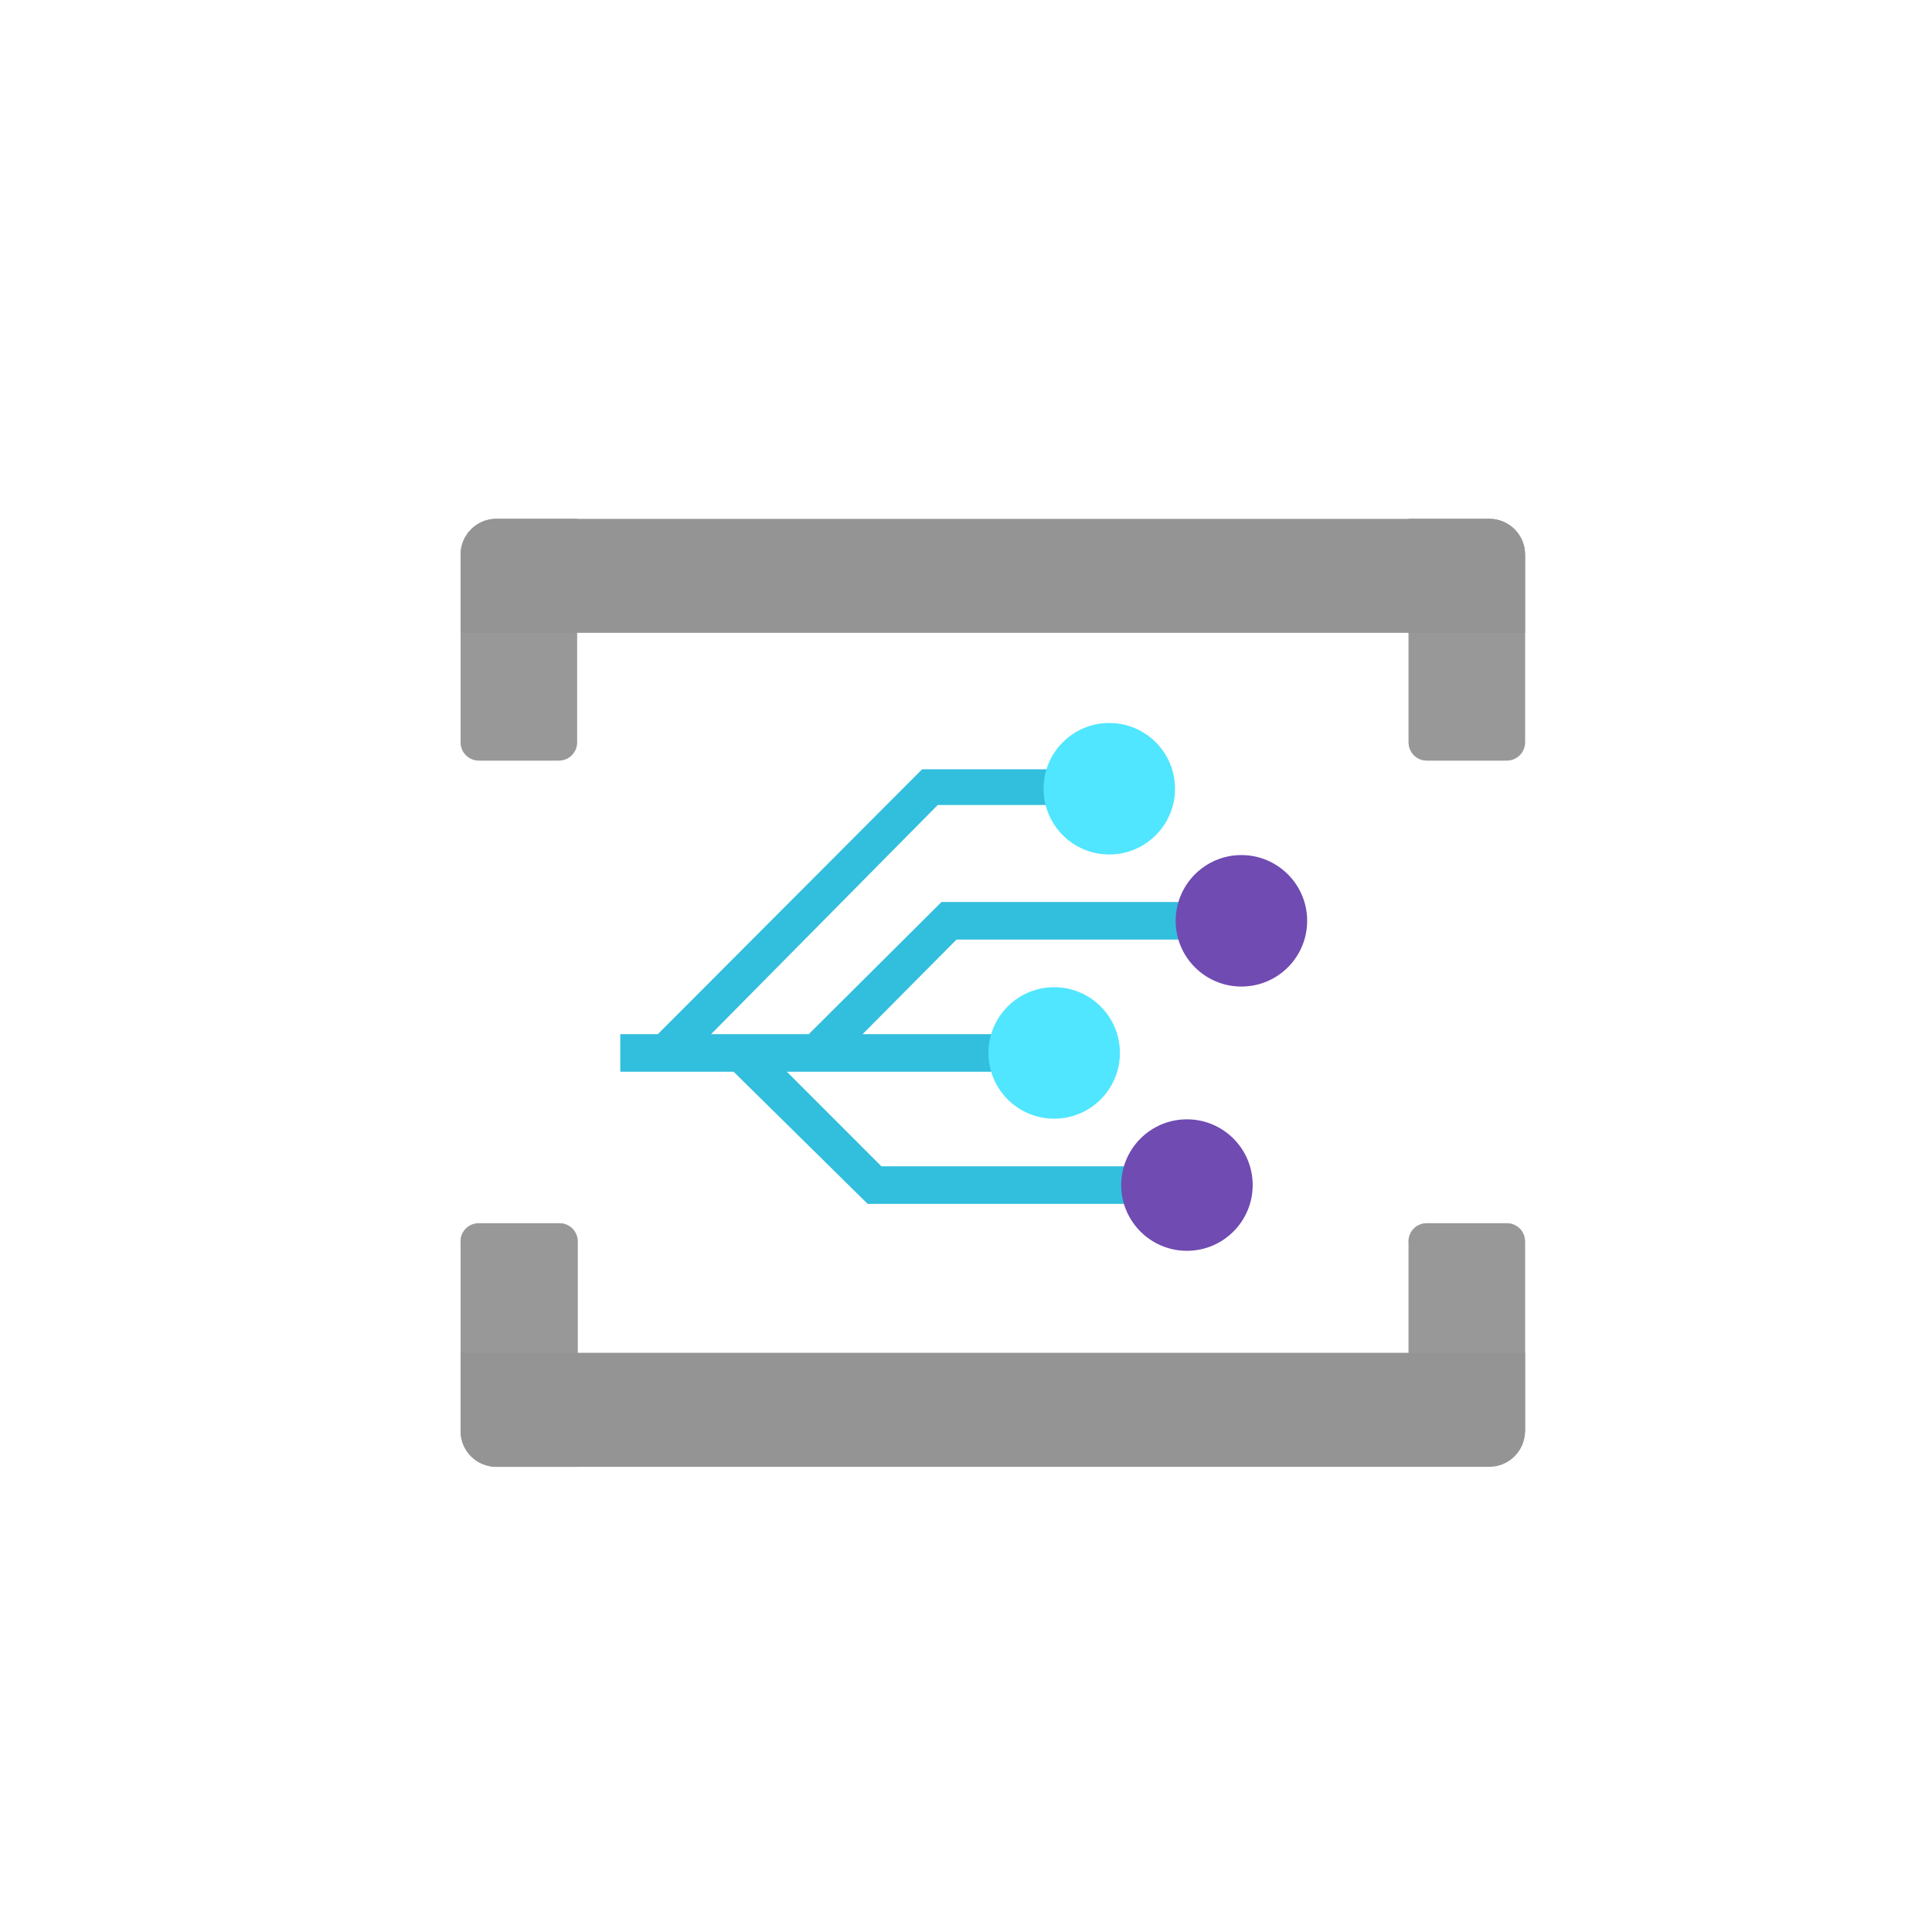 <?xml version="1.0" encoding="UTF-8"?> <svg xmlns="http://www.w3.org/2000/svg" width="36" height="36" viewBox="0 0 36 36" fill="none"><rect width="36" height="36" fill="white"></rect><path d="M22.817 17.508V16.808H17.543L15.07 19.27H13.25L17.473 15H20.355V14.335H17.182L12.258 19.27H11.558V19.97H13.67L16.167 22.432H22.117V21.732H16.423L14.662 19.97H18.943V19.27H16.073L17.823 17.508H22.817Z" fill="#32BEDD"></path><path d="M19.643 20.635C20.204 20.635 20.658 20.18 20.658 19.62C20.658 19.059 20.204 18.605 19.643 18.605C19.083 18.605 18.628 19.059 18.628 19.62C18.628 20.18 19.083 20.635 19.643 20.635Z" fill="white"></path><path d="M20.705 15.712C21.266 15.712 21.72 15.257 21.72 14.697C21.72 14.136 21.266 13.682 20.705 13.682C20.144 13.682 19.69 14.136 19.69 14.697C19.69 15.257 20.144 15.712 20.705 15.712Z" fill="white"></path><path d="M23.167 18.173C23.727 18.173 24.182 17.719 24.182 17.158C24.182 16.598 23.727 16.143 23.167 16.143C22.606 16.143 22.152 16.598 22.152 17.158C22.152 17.719 22.606 18.173 23.167 18.173Z" fill="white"></path><path d="M22.117 23.097C22.677 23.097 23.132 22.642 23.132 22.082C23.132 21.521 22.677 21.067 22.117 21.067C21.556 21.067 21.102 21.521 21.102 22.082C21.102 22.642 21.556 23.097 22.117 23.097Z" fill="white"></path><path d="M20.67 15.922C21.346 15.922 21.895 15.373 21.895 14.697C21.895 14.02 21.346 13.472 20.67 13.472C19.993 13.472 19.445 14.02 19.445 14.697C19.445 15.373 19.993 15.922 20.67 15.922Z" fill="#50E6FF"></path><path d="M23.132 18.383C23.808 18.383 24.357 17.835 24.357 17.158C24.357 16.482 23.808 15.933 23.132 15.933C22.455 15.933 21.907 16.482 21.907 17.158C21.907 17.835 22.455 18.383 23.132 18.383Z" fill="url(#paint0_linear_8632_2968)"></path><path d="M22.117 23.307C22.793 23.307 23.342 22.758 23.342 22.082C23.342 21.405 22.793 20.857 22.117 20.857C21.44 20.857 20.892 21.405 20.892 22.082C20.892 22.758 21.44 23.307 22.117 23.307Z" fill="url(#paint1_linear_8632_2968)"></path><path d="M19.643 20.845C20.32 20.845 20.868 20.297 20.868 19.62C20.868 18.944 20.32 18.395 19.643 18.395C18.967 18.395 18.418 18.944 18.418 19.62C18.418 20.297 18.967 20.845 19.643 20.845Z" fill="#50E6FF"></path><path d="M9.248 9.668H10.753V13.833C10.753 13.923 10.718 14.009 10.654 14.073C10.591 14.136 10.505 14.172 10.415 14.172H8.922C8.832 14.172 8.746 14.136 8.682 14.073C8.619 14.009 8.583 13.923 8.583 13.833V10.333C8.583 10.157 8.653 9.988 8.778 9.863C8.903 9.738 9.072 9.668 9.248 9.668Z" fill="#999999"></path><path opacity="0.5" d="M9.248 9.668H10.753V13.833C10.753 13.923 10.718 14.009 10.654 14.073C10.591 14.136 10.505 14.172 10.415 14.172H8.922C8.832 14.172 8.746 14.136 8.682 14.073C8.619 14.009 8.583 13.923 8.583 13.833V10.333C8.583 10.157 8.653 9.988 8.778 9.863C8.903 9.738 9.072 9.668 9.248 9.668Z" fill="#999999"></path><path d="M26.247 9.668H27.752C27.928 9.668 28.097 9.738 28.222 9.863C28.347 9.988 28.417 10.157 28.417 10.333V13.833C28.417 13.923 28.381 14.009 28.318 14.073C28.254 14.136 28.168 14.172 28.078 14.172H26.573C26.486 14.169 26.402 14.132 26.342 14.069C26.281 14.005 26.247 13.921 26.247 13.833V9.668Z" fill="#999999"></path><path opacity="0.5" d="M26.247 9.668H27.752C27.928 9.668 28.097 9.738 28.222 9.863C28.347 9.988 28.417 10.157 28.417 10.333V13.833C28.417 13.923 28.381 14.009 28.318 14.073C28.254 14.136 28.168 14.172 28.078 14.172H26.573C26.486 14.169 26.402 14.132 26.342 14.069C26.281 14.005 26.247 13.921 26.247 13.833V9.668Z" fill="#999999"></path><path d="M28.417 10.333V11.792H8.583V10.333C8.583 10.157 8.653 9.988 8.778 9.863C8.903 9.738 9.072 9.668 9.248 9.668H27.763C27.938 9.671 28.104 9.743 28.226 9.867C28.348 9.992 28.417 10.159 28.417 10.333Z" fill="#949494"></path><path d="M8.922 22.793H10.427C10.516 22.793 10.602 22.829 10.666 22.892C10.729 22.956 10.765 23.042 10.765 23.132V27.332H9.248C9.161 27.332 9.075 27.314 8.994 27.281C8.913 27.248 8.84 27.199 8.778 27.137C8.653 27.012 8.583 26.843 8.583 26.667V23.167C8.578 23.119 8.584 23.072 8.598 23.026C8.613 22.981 8.637 22.94 8.669 22.904C8.701 22.869 8.74 22.841 8.784 22.822C8.827 22.803 8.874 22.793 8.922 22.793Z" fill="#999999"></path><path opacity="0.5" d="M8.922 22.793H10.427C10.516 22.793 10.602 22.829 10.666 22.892C10.729 22.956 10.765 23.042 10.765 23.132V27.332H9.248C9.161 27.332 9.075 27.314 8.994 27.281C8.913 27.248 8.84 27.199 8.778 27.137C8.653 27.012 8.583 26.843 8.583 26.667V23.167C8.578 23.119 8.584 23.072 8.598 23.026C8.613 22.981 8.637 22.94 8.669 22.904C8.701 22.869 8.74 22.841 8.784 22.822C8.827 22.803 8.874 22.793 8.922 22.793Z" fill="#999999"></path><path d="M26.573 22.793H28.078C28.168 22.793 28.254 22.829 28.318 22.892C28.381 22.956 28.417 23.042 28.417 23.132V26.632C28.417 26.808 28.347 26.977 28.222 27.102C28.097 27.227 27.928 27.297 27.752 27.297H26.247V23.167C26.242 23.12 26.247 23.073 26.261 23.029C26.275 22.985 26.298 22.944 26.328 22.909C26.359 22.874 26.397 22.845 26.439 22.826C26.481 22.806 26.527 22.795 26.573 22.793Z" fill="#999999"></path><path opacity="0.5" d="M26.573 22.793H28.078C28.168 22.793 28.254 22.829 28.318 22.892C28.381 22.956 28.417 23.042 28.417 23.132V26.632C28.417 26.808 28.347 26.977 28.222 27.102C28.097 27.227 27.928 27.297 27.752 27.297H26.247V23.167C26.242 23.12 26.247 23.073 26.261 23.029C26.275 22.985 26.298 22.944 26.328 22.909C26.359 22.874 26.397 22.845 26.439 22.826C26.481 22.806 26.527 22.795 26.573 22.793Z" fill="#999999"></path><path d="M8.583 26.667V25.208H28.417V26.667C28.417 26.843 28.347 27.012 28.222 27.137C28.097 27.262 27.928 27.332 27.752 27.332H9.248C9.161 27.332 9.075 27.314 8.994 27.281C8.913 27.248 8.84 27.199 8.778 27.137C8.653 27.012 8.583 26.843 8.583 26.667Z" fill="#949494"></path><defs><linearGradient id="paint0_linear_8632_2968" x1="30.808" y1="8.805" x2="30.808" y2="11.249" gradientUnits="userSpaceOnUse"><stop stop-color="#C69AEB"></stop><stop offset="1" stop-color="#6F4BB2"></stop></linearGradient><linearGradient id="paint1_linear_8632_2968" x1="29.799" y1="13.734" x2="29.799" y2="16.172" gradientUnits="userSpaceOnUse"><stop stop-color="#C69AEB"></stop><stop offset="1" stop-color="#6F4BB2"></stop></linearGradient></defs></svg> 